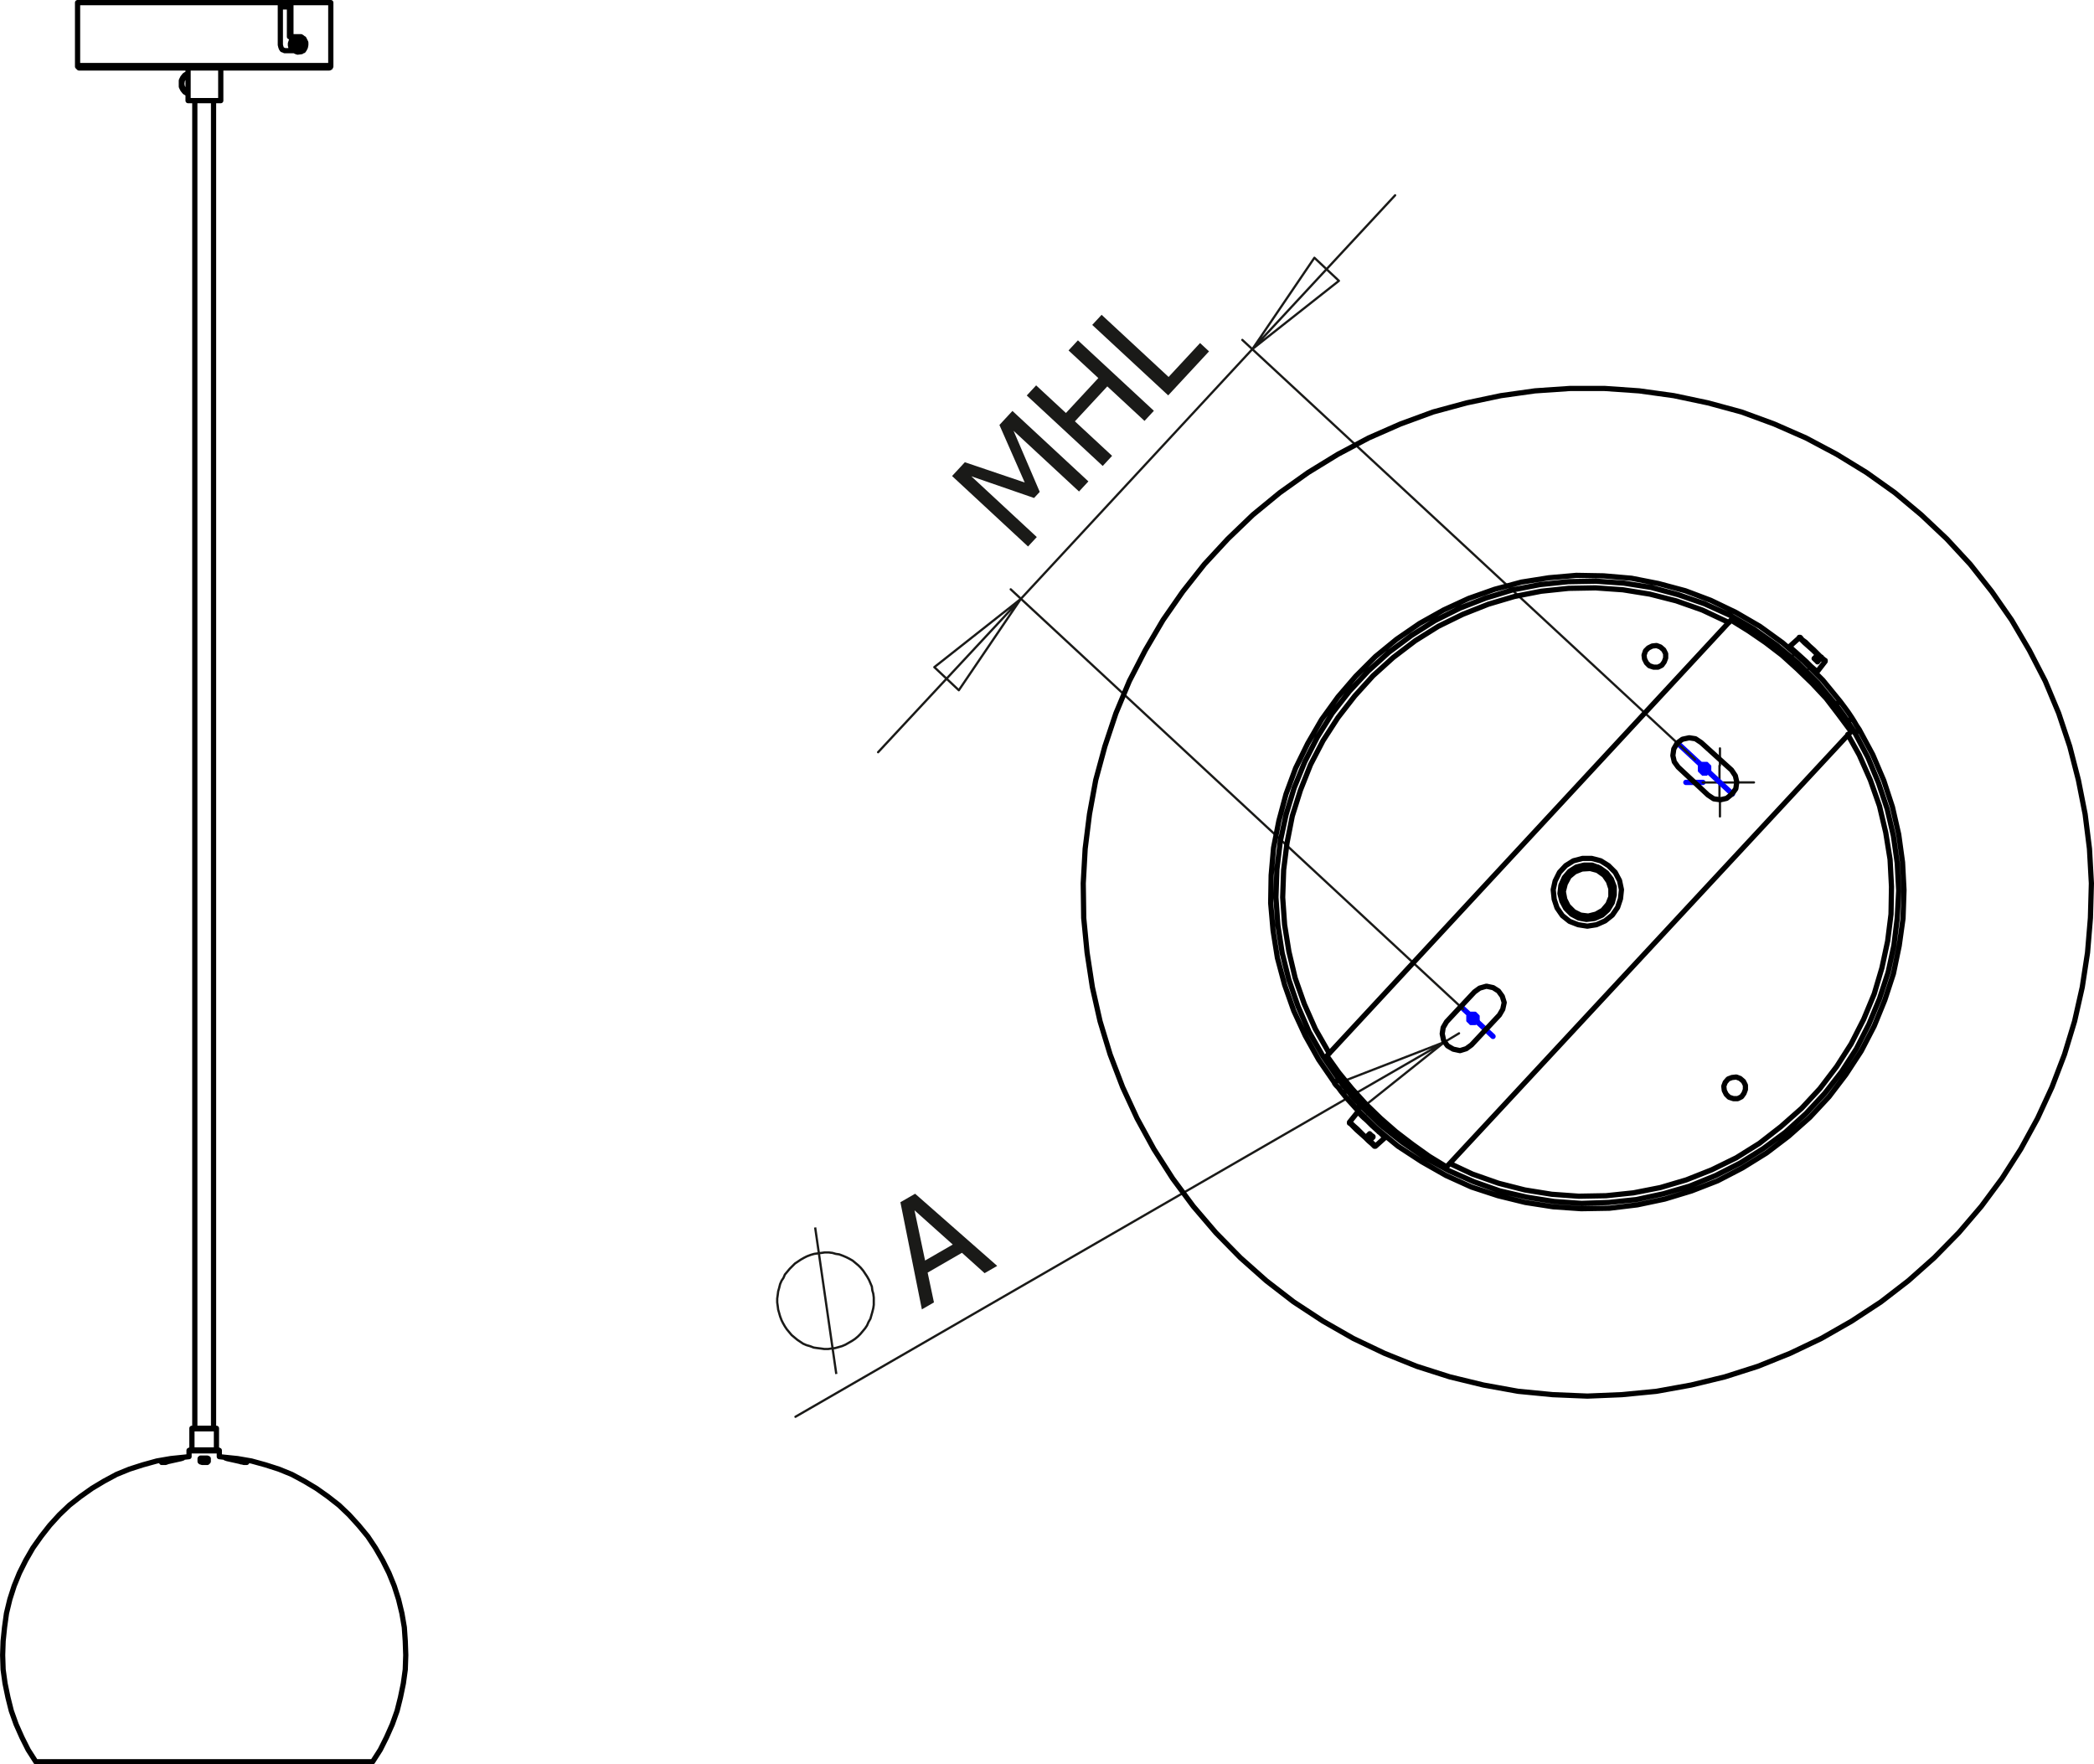 <?xml version="1.0" encoding="utf-8"?>
<!-- Generator: Adobe Illustrator 12.0.0, SVG Export Plug-In . SVG Version: 6.00 Build 51448)  -->
<!DOCTYPE svg PUBLIC "-//W3C//DTD SVG 1.1//EN" "http://www.w3.org/Graphics/SVG/1.1/DTD/svg11.dtd">
<svg  version="1.1" id="Ebene_1" xmlns="http://www.w3.org/2000/svg" xmlns:xlink="http://www.w3.org/1999/xlink" width="200.5" height="168.938"
	 viewBox="0 0 200.5 168.938" style="overflow:visible;enable-background:new 0 0 200.5 168.938;" xml:space="preserve">
<path style="fill:none;stroke:#1A1A18;stroke-width:0.216;stroke-miterlimit:10;" d="M80.075,131.559l-2.024-14.032 M83.02,122.219
	l-0.184-0.275l-0.184-0.276l-0.23-0.276l-0.23-0.229l-0.276-0.23l-0.276-0.23l-0.322-0.184l-0.276-0.138l-0.322-0.139l-0.368-0.138
	l-0.322-0.046l-0.322-0.093l-0.368-0.046h-0.368l-0.322,0.046l-0.368,0.047l-0.322,0.046l-0.322,0.092l-0.368,0.138l-0.276,0.139
	l-0.322,0.184l-0.276,0.185l-0.276,0.184l-0.276,0.276l-0.23,0.23l-0.23,0.275l-0.23,0.275l-0.138,0.322l-0.184,0.276l-0.138,0.322
	l-0.092,0.368l-0.092,0.322l-0.046,0.368l-0.046,0.321v0.368l0.046,0.322l0.046,0.368l0.092,0.322l0.092,0.321l0.138,0.368
	l0.138,0.276l0.184,0.322l0.184,0.276l0.23,0.275l0.23,0.276l0.276,0.23l0.276,0.229l0.276,0.184l0.276,0.185l0.322,0.139
	l0.322,0.091l0.368,0.139l0.322,0.046l0.368,0.046l0.322,0.046h0.368l0.322-0.046l0.368-0.046l0.322-0.092l0.322-0.093l0.322-0.138
	l0.322-0.184l0.322-0.185l0.276-0.184l0.276-0.23l0.23-0.229l0.23-0.276l0.23-0.276l0.184-0.275l0.138-0.322l0.184-0.322
	l0.092-0.322l0.092-0.321l0.092-0.368l0.046-0.322v-0.368v-0.322l-0.046-0.368l-0.092-0.321l-0.046-0.368l-0.138-0.322l-0.138-0.322
	L83.02,122.219z"/>
<g>
	<path style="fill:#1A1A18;" d="M88.269,125.372l-2.056-10.261l1.41-0.813l7.859,6.91l-1.207,0.697l-2.168-1.951l-3.286,1.897
		l0.605,2.853L88.269,125.372z M91.227,119.164l-3.663-3.278l1.013,4.808L91.227,119.164z"/>
</g>
<g>
	<path style="fill:#1A1A18;" d="M104.214,46.093l-0.898,0.968l-6.268-5.814l2.507,5.849l-0.543,0.586l-6.007-2.076l6.268,5.815
		l-0.839,0.905l-7.274-6.748l1.224-1.32l5.733,1.94l-2.423-5.508l1.247-1.344L104.214,46.093z"/>
	<path style="fill:#1A1A18;" d="M110.484,39.334l-0.897,0.968l-3.563-3.305l-3.103,3.345l3.562,3.305l-0.897,0.968l-7.274-6.748
		l0.898-0.968l2.852,2.646l3.103-3.345l-2.852-2.646l0.898-0.968L110.484,39.334z"/>
	<path style="fill:#1A1A18;" d="M115.765,33.643l-3.91,4.215l-7.274-6.748l0.898-0.968l6.414,5.951l3.013-3.247L115.765,33.643z"/>
</g>
<path style="fill:none;stroke:#0000FF;stroke-width:0.51;stroke-miterlimit:10;" d="M141.681,97.512h-1.288 M141.036,98.156v-1.288
	 M140.576,97.973l0.92-0.921 M140.576,97.052l0.92,0.921 M163.857,73.588h-1.288 M163.213,74.278v-1.334 M162.753,74.048l0.92-0.92
	 M162.753,73.127l0.92,0.92"/>
<line style="fill:none;stroke:#1A1A18;stroke-width:0.216;stroke-linecap:round;stroke-linejoin:round;stroke-miterlimit:10;stroke-dasharray:43.2 4.8 4.8 4.8;" x1="164.684" y1="73.285" x2="164.684" y2="71.655"/>
<line style="fill:none;stroke:#0000FF;stroke-width:0.51;stroke-linecap:round;stroke-linejoin:round;stroke-miterlimit:10;stroke-dasharray:43.2 4.8 4.8 4.8;" x1="163.053" y1="74.915" x2="161.423" y2="74.915"/>
<line style="fill:none;stroke:#1A1A18;stroke-width:0.216;stroke-linecap:round;stroke-linejoin:round;stroke-miterlimit:10;stroke-dasharray:43.2 4.8 4.8 4.8;" x1="164.684" y1="76.545" x2="164.684" y2="78.176"/>
<line style="fill:none;stroke:#1A1A18;stroke-width:0.216;stroke-linecap:round;stroke-linejoin:round;stroke-miterlimit:10;stroke-dasharray:43.2 4.8 4.8 4.8;" x1="166.313" y1="74.915" x2="167.943" y2="74.915"/>
<path style="fill:none;stroke:#1A1A18;stroke-width:0.216;stroke-linecap:round;stroke-linejoin:round;stroke-miterlimit:10;" d="
	M164.64,74.922h1.655 M164.64,74.922v1.656 M164.64,74.922h-1.61 M164.64,74.922v-1.61"/>
<line style="fill:none;stroke:#0000FF;stroke-width:0.51;stroke-linecap:round;stroke-linejoin:round;stroke-miterlimit:10;stroke-dasharray:43.2 4.8 4.8 4.8;" x1="160.62" y1="71.146" x2="165.878" y2="76.024"/>
<line style="fill:none;stroke:#0000FF;stroke-width:0.51;stroke-linecap:round;stroke-linejoin:round;stroke-miterlimit:10;stroke-dasharray:43.2 4.8 4.8 4.8;" x1="139.879" y1="96.379" x2="142.956" y2="99.233"/>
<path style="fill:none;stroke:#1A1A18;stroke-width:0.216;stroke-linecap:round;stroke-linejoin:round;stroke-miterlimit:10;" d="
	M128.2,26.889l-8.281,6.533 M125.854,24.681l2.347,2.208 M119.919,33.422l5.935-8.741 M89.461,63.88l8.281-6.533 M91.807,66.088
	l-2.346-2.208 M97.742,57.347l-5.935,8.742 M119.919,33.422l13.664-14.723 M97.742,57.347l22.177-23.925 M97.742,57.347
	L84.078,72.023 M162.293,72.713l-43.341-40.166 M140.116,96.638l-43.34-40.211"/>
<path style="fill:none;stroke:#1A1A18;stroke-width:0.216;stroke-linecap:round;stroke-linejoin:round;stroke-miterlimit:10;" d="
	M130.086,106.346l8.236-6.579 M128.476,103.585l1.61,2.761 M138.322,99.767l-9.847,3.818 M138.322,99.767l1.38-0.828
	 M138.322,99.767l-62.158,35.887"/>
<path style="fill:none;stroke:#000000;stroke-width:0.5;stroke-linecap:round;stroke-linejoin:round;stroke-miterlimit:10;" d="
	M127.28,100.871l-0.047-0.092l-1.288-2.255l-1.058-2.393l-0.875-2.484l-0.598-2.53l-0.414-2.577l-0.184-2.623l0.092-2.623
	l0.322-2.576l0.506-2.577l0.782-2.484l0.966-2.438l1.196-2.301l1.427-2.208l1.61-2.071l1.748-1.932l1.933-1.749l2.116-1.61
	l2.208-1.38l2.347-1.15l2.438-0.966l2.484-0.736l2.576-0.506l2.623-0.276l2.576-0.046l2.623,0.184l2.576,0.414l2.53,0.645
	l2.484,0.874l2.347,1.104l0.23,0.092 M176.923,70.321l1.104,1.979l1.059,2.392l0.874,2.484l0.598,2.531l0.415,2.576l0.138,2.623
	l-0.046,2.623l-0.322,2.577l-0.552,2.576l-0.736,2.485l-1.013,2.438l-1.196,2.347l-1.38,2.162l-1.61,2.116l-1.748,1.887
	l-1.979,1.748l-2.07,1.61l-2.208,1.38l-2.347,1.15l-2.438,0.967l-2.485,0.735l-2.576,0.506l-2.622,0.276l-2.623,0.047l-2.576-0.185
	l-2.576-0.414l-2.53-0.645l-2.485-0.874l-2.162-1.012 M174.024,62.684l-0.413-0.414l-0.415-0.368l-0.414-0.368l-0.275-0.276
	l-0.185-0.184h-0.046 M174.761,63.328L174.761,63.328l-0.138-0.092l-0.276-0.276 M131.145,109.244l0.322,0.276l0.184,0.184
	l0.046,0.047 M129.213,107.45L129.213,107.45l0.138,0.092l0.229,0.229l0.368,0.323l0.414,0.414l0.414,0.414 M152.078,87.712
	l0.736-0.184l0.645-0.368l0.506-0.598l0.276-0.69V85.09l-0.23-0.69l-0.414-0.598l-0.644-0.46l-0.69-0.184l-0.782,0.046l-0.69,0.276
	l-0.552,0.46l-0.368,0.69l-0.184,0.736l0.138,0.736l0.322,0.644l0.552,0.552l0.645,0.323L152.078,87.712z M166.939,103.539
	l0.184,0.368v0.414l-0.138,0.368l-0.229,0.322l-0.368,0.184h-0.414l-0.414-0.138l-0.276-0.275l-0.184-0.369L165.053,104l0.139-0.369
	l0.276-0.321l0.367-0.139l0.415-0.046l0.367,0.138L166.939,103.539z M159.302,62.224l0.185,0.368v0.414l-0.138,0.368l-0.23,0.322
	l-0.368,0.184h-0.414l-0.414-0.138l-0.276-0.276l-0.184-0.368l-0.046-0.368l0.138-0.414l0.275-0.276l0.369-0.184l0.414-0.046
	l0.367,0.138L159.302,62.224z M176.923,69.079l-0.367-0.552l-0.368-0.506l-0.414-0.552 M176.188,67.146l0.414,0.552l0.368,0.506
	l0.368,0.552 M130.271,105.84l-0.414-0.46l-0.46-0.507l-0.414-0.506 M128.568,104.689l0.414,0.506l0.46,0.506l0.414,0.461
	 M177.613,70.183l-0.046-0.046l-0.092-0.184l-0.184-0.276l-0.23-0.368l-0.139-0.23 M177.338,68.757l0.229,0.368l0.185,0.322
	l0.184,0.276l0.092,0.138 M177.338,68.757l-0.415,0.322 M128.982,104.367l-0.276-0.321l-0.23-0.322l-0.184-0.23l-0.092-0.138
	 M127.786,103.678v0.046l0.138,0.184l0.23,0.23l0.229,0.322l0.185,0.229 M128.568,104.689l0.414-0.322 M178.027,69.861l-0.414,0.322
	 M129.856,106.162l0.414-0.322 M178.027,69.861l1.288,2.393l1.059,2.484l0.828,2.531l0.599,2.622l0.367,2.669l0.139,2.668
	l-0.093,2.714l-0.367,2.623l-0.553,2.668l-0.828,2.53l-1.012,2.484l-1.242,2.393l-1.473,2.255l-1.61,2.116l-1.84,1.979l-2.024,1.794
	l-2.116,1.61l-2.301,1.427l-2.393,1.242l-2.484,0.966l-2.576,0.782l-2.623,0.553l-2.668,0.321l-2.715,0.046l-2.669-0.184
	l-2.668-0.414l-2.623-0.645l-2.53-0.828l-2.438-1.104l-2.347-1.334l-2.254-1.472l-2.07-1.703l-1.933-1.886 M177.613,70.183
	l1.242,2.346l1.013,2.438l0.828,2.485l0.598,2.576l0.368,2.623l0.139,2.623l-0.139,2.623l-0.321,2.623l-0.553,2.577l-0.828,2.53
	l-1.012,2.438l-1.196,2.347l-1.427,2.208l-1.61,2.07l-1.794,1.933l-1.979,1.794l-2.116,1.564l-2.209,1.381l-2.347,1.195
	l-2.484,1.013l-2.53,0.736l-2.576,0.552l-2.622,0.276l-2.623,0.092l-2.622-0.184l-2.623-0.415l-2.576-0.598l-2.484-0.874
	l-2.393-1.059l-2.347-1.288l-2.162-1.473l-2.07-1.655l-1.887-1.841 M127.786,103.678l0.414-0.322 M128.2,103.355l-1.519-2.209
	l-1.334-2.346l-1.059-2.438l-0.874-2.53l-0.644-2.577l-0.414-2.668l-0.185-2.668l0.092-2.668l0.322-2.668l0.553-2.577l0.781-2.577
	l1.013-2.484l1.196-2.346l1.426-2.3l1.657-2.117l1.794-1.932l1.978-1.794l2.163-1.61l2.255-1.426l2.393-1.196l2.483-0.966
	l2.577-0.782l2.622-0.506l2.669-0.276l2.668-0.046l2.669,0.184l2.622,0.414l2.577,0.69l2.53,0.874l2.438,1.104l2.3,1.334
	l2.209,1.564l2.024,1.702l1.887,1.886l1.702,2.07 M176.188,67.146l-0.414,0.322 M127.786,103.678l-1.519-2.209l-1.288-2.3
	l-1.104-2.393l-0.874-2.485l-0.689-2.576l-0.415-2.622l-0.229-2.623l0.046-2.668l0.229-2.623l0.507-2.577l0.69-2.577l0.92-2.484
	l1.15-2.346l1.334-2.301l1.564-2.162l1.702-1.979l1.886-1.886l2.025-1.657l2.208-1.518l2.301-1.288l2.392-1.104l2.484-0.875
	l2.577-0.69l2.622-0.414l2.623-0.23l2.622,0.046l2.669,0.23l2.576,0.506l2.576,0.69l2.438,0.92l2.393,1.15l2.301,1.334l2.162,1.564
	l1.979,1.703l1.887,1.886l1.656,2.024 M165.743,59.371l1.702,1.012l1.61,1.15l1.564,1.196l1.473,1.289l1.426,1.38l1.334,1.473
	l1.242,1.564l1.15,1.61 M138.506,111.729l-1.656-1.012l-1.656-1.104l-1.519-1.242l-1.518-1.288l-1.381-1.381l-1.334-1.472
	l-1.242-1.518l-1.15-1.611 M141.175,94.981l-2.669,2.853 M127.05,101.101l1.15,1.611l1.242,1.518l1.334,1.472l1.426,1.381
	l1.473,1.288l1.564,1.196l1.61,1.15l1.656,1.012 M165.789,73.726l-2.898-2.623 M163.535,76.118l0.552,0.368l0.644,0.092l0.599-0.138
	l0.506-0.415l0.368-0.506l0.092-0.644l-0.138-0.598l-0.368-0.552 M165.743,59.371l-38.693,41.729 M143.566,97.189l0.322-0.552
	l0.139-0.644l-0.185-0.599l-0.367-0.506l-0.507-0.322l-0.645-0.138l-0.644,0.184l-0.506,0.368 M140.898,100.043l2.668-2.854
	 M138.506,97.834l-0.322,0.553l-0.092,0.598l0.139,0.645l0.367,0.506l0.553,0.322l0.645,0.138l0.598-0.184l0.506-0.368
	 M160.683,73.45l2.853,2.668 M162.891,71.103l-0.552-0.368l-0.599-0.092l-0.644,0.138l-0.507,0.368l-0.321,0.552l-0.092,0.644
	l0.138,0.598l0.368,0.506 M177.245,70.045l-1.195-1.61l-1.197-1.564l-1.334-1.426l-1.426-1.38l-1.473-1.334l-1.564-1.196
	l-1.61-1.104l-1.702-1.058 M138.506,111.729l38.739-41.684 M154.379,87.621l0.507-0.736l0.275-0.828l0.092-0.875l-0.184-0.874
	l-0.414-0.782l-0.645-0.644l-0.735-0.46l-0.875-0.23h-0.874l-0.874,0.23l-0.736,0.46l-0.598,0.644l-0.414,0.828l-0.185,0.828
	l0.093,0.92l0.275,0.828l0.507,0.736l0.689,0.552l0.828,0.322l0.875,0.138l0.873-0.138l0.828-0.368L154.379,87.621z M149.916,86.977
	l0.552,0.552l0.69,0.368l0.736,0.138l0.782-0.092l0.736-0.322l0.552-0.506l0.414-0.69l0.185-0.736v-0.782l-0.276-0.736l-0.46-0.599
	l-0.645-0.46l-0.735-0.276h-0.782l-0.736,0.184l-0.645,0.414l-0.506,0.598l-0.322,0.736l-0.092,0.782l0.184,0.736L149.916,86.977z
	 M174.347,62.914l0.276,0.23l0.092,0.092h0.046 M174.347,62.959L174.347,62.959l0.046-0.046h-0.046 M174.347,62.914l-0.322-0.322
	 M174.024,62.591l0.047,0.046l-0.047,0.046 M172.368,61.073h0.046l0.139,0.184l0.322,0.23l0.367,0.368l0.415,0.368l0.367,0.368
	 M174.024,63.374l0.185-0.23l0.138-0.184 M173.702,63.052l0.047,0.046l0.046,0.046l0.046,0.046l0.046,0.046h0.046l0.046,0.046v0.046
	l0.046,0.046 M174.024,62.684l-0.138,0.184l-0.185,0.184 M171.356,61.901l0.046,0.046l0.229,0.229l0.369,0.322l0.46,0.414
	l0.506,0.46l0.414,0.415 M173.381,63.788l0.368,0.322l0.184,0.184l0.046,0.046 M131.604,109.751l-0.046-0.047l-0.184-0.184
	l-0.322-0.276 M130.73,108.923l0.322,0.321 M131.053,109.244h0.046h0.046 M130.73,108.923l-0.414-0.369l-0.414-0.367l-0.322-0.322
	l-0.229-0.23l-0.092-0.092h-0.046 M130.776,108.923L130.776,108.923h-0.046 M132.617,108.923L132.617,108.923l-0.093-0.093
	l-0.275-0.276l-0.414-0.367 M131.835,108.187l-0.46-0.415l-0.461-0.46l-0.46-0.413l-0.275-0.276l-0.185-0.139 M131.145,108.554
	l-0.184,0.185l-0.185,0.185 M131.467,108.876v-0.046l-0.046-0.046h-0.046l-0.046-0.046l-0.046-0.046l-0.047-0.046l-0.046-0.046
	l-0.046-0.047 M131.145,109.244l0.139-0.184l0.184-0.185 M151.987,133.675l3.312-0.138l3.313-0.322l3.313-0.599l3.221-0.781
	l3.175-1.013l3.082-1.242l2.99-1.426l2.899-1.656l2.806-1.841l2.623-2.024l2.484-2.208l2.347-2.393l2.162-2.53l1.979-2.669
	l1.794-2.807l1.61-2.944l1.38-2.99l1.197-3.129l0.966-3.175l0.736-3.267l0.506-3.313l0.275-3.313l0.093-3.313l-0.184-3.313
	l-0.415-3.313l-0.644-3.267l-0.828-3.221l-1.059-3.174l-1.288-3.083l-1.519-2.944l-1.702-2.898l-1.887-2.715l-2.07-2.622
	l-2.254-2.438l-2.438-2.3l-2.53-2.117l-2.715-1.933l-2.853-1.748l-2.944-1.564l-3.037-1.334l-3.128-1.15l-3.221-0.874l-3.267-0.69
	l-3.313-0.46l-3.313-0.23h-3.313l-3.358,0.23l-3.267,0.46l-3.267,0.69l-3.221,0.874l-3.129,1.15l-3.036,1.334l-2.944,1.564
	l-2.853,1.748l-2.715,1.933l-2.576,2.117l-2.393,2.3l-2.255,2.438l-2.07,2.622l-1.887,2.715l-1.701,2.898l-1.52,2.944l-1.288,3.083
	l-1.058,3.174l-0.874,3.221l-0.599,3.267l-0.414,3.313l-0.184,3.313l0.046,3.313l0.322,3.313l0.506,3.313l0.736,3.267l0.966,3.175
	l1.196,3.129l1.381,2.99l1.61,2.944l1.794,2.807l1.979,2.669l2.162,2.53l2.347,2.393l2.484,2.208l2.622,2.024l2.807,1.841
	l2.898,1.656l2.991,1.426l3.082,1.242l3.175,1.013l3.221,0.781l3.313,0.599l3.313,0.322L151.987,133.675z M172.875,64.8l0.046-0.046
	 M154.241,85.32l0.322-0.23 M152.999,83.02l-0.322,0.23 M174.761,63.328L174.761,63.328v-0.046v-0.046 M173.289,63.88l0.092-0.092
	 M172.645,64.57l0.322-0.322 M171.541,62.914l-0.322,0.322 M171.954,62.454l-0.092,0.092 M172.368,61.073v-0.046h-0.046h-0.046
	v0.046 M172.276,61.073l-0.92,0.828 M173.979,64.34l0.782-1.012 M130.639,106.944l-0.046,0.092 M131.283,106.254l-0.276,0.322
	 M132.433,107.91l0.276-0.322 M132.019,108.37l0.046-0.092 M131.604,109.751L131.604,109.751h0.046h0.046 M129.213,107.45
	L129.213,107.45v0.046v0.046 M131.696,109.751l0.921-0.828 M129.994,106.483l-0.781,0.967"/>
<path style="fill:none;stroke:#000000;stroke-width:0.5;stroke-linecap:round;stroke-linejoin:round;stroke-miterlimit:10;" d="
	M16.859,139.656v0.092 M22.242,139.656v0.092 M15.617,139.933v0.092 M23.484,139.933v0.092 M20.724,136.804h-0.046h-0.092h-0.23
	H20.08h-0.322h-0.322h-0.322h-0.276h-0.23h-0.184h-0.046 M21,138.92h-0.046h-0.138h-0.184h-0.276h-0.368H19.62h-0.368h-0.368h-0.276
	h-0.276h-0.138h-0.092 M31.674,6.277L31.674,6.277h-0.092h-0.23h-0.276h-0.368h-0.46h-0.506h-0.644h-0.69h-0.736h-0.828h-0.874
	h-0.92h-0.966h-0.966h-1.058h-1.013h-1.058h-1.058h-1.058h-1.058h-1.012h-0.966h-0.966h-0.92h-0.874h-0.782h-0.736h-0.69H9.268
	H8.761h-0.46H7.933h-0.23H7.519H7.427 M15.617,139.933l-0.046,0.046h-0.092v0.046h0.046h0.092h0.092h0.138l0.138-0.046l0.092-0.046
	h0.046 M16.859,139.656l-1.242,0.276 M17.365,139.656l0.092-0.046h0.046h-0.046h-0.092h-0.092h-0.138h-0.138l-0.092,0.046h-0.046
	 M16.123,139.933l1.242-0.276 M3.424,168.688L3.424,168.688h0.092H3.7h0.276h0.368h0.46h0.506h0.644h0.69h0.782h0.828h0.92h0.92
	h1.058h1.058h1.104h1.15h1.15h1.196h1.196h1.242h1.196h1.242h1.196h1.196h1.15h1.104h1.104h1.058h0.966h0.966h0.828h0.828h0.736
	h0.644h0.599h0.46h0.414h0.322h0.229h0.138h0.046 M19.159,139.933l0.046,0.046h0.046l0.092,0.046h0.138h0.138h0.092h0.138
	l0.046-0.046l0.046-0.046 M19.159,139.656v0.184v0.093 M19.941,139.656L19.941,139.656l-0.092-0.046h-0.092H19.62h-0.138H19.39
	h-0.138h-0.046l-0.046,0.046 M19.941,139.933v-0.093v-0.184 M22.978,139.933l0.138,0.046h0.092l0.138,0.046h0.138h0.092h0.046
	l-0.046-0.046l-0.092-0.046 M21.736,139.656l1.242,0.276 M22.242,139.656l-0.092-0.046h-0.138h-0.138h-0.138h-0.092h-0.046h0.046
	l0.092,0.046 M23.484,139.933l-1.243-0.276 M18.423,136.758h0.046h0.092h0.23h0.23h0.322h0.368h0.322h0.276h0.184h0.138h0.046
	 M18.193,138.828L18.193,138.828h0.046h0.184h0.23h0.276h0.322h0.368h0.368h0.322h0.23h0.23h0.092h0.046 M27.855,0.25h-0.138
	 M27.855,3.516h-0.138 M28.637,3.516l0.138,0.046l0.046,0.046 M27.717,0.25v3.266 M31.397,6.507L31.397,6.507H31.26h-0.23h-0.322
	h-0.414h-0.46h-0.598h-0.644h-0.69h-0.782h-0.874H25.37h-0.92h-0.966h-1.013h-1.058h-1.012h-1.058h-1.058h-1.012h-1.058h-0.966
	h-0.966h-0.92h-0.874H11.66h-0.736h-0.69H9.636H9.083h-0.46H8.255H7.979H7.795H7.703 M27.855,3.516V0.25 M28.775,3.516h-0.138
	h-0.092h-0.092h-0.138h-0.092h-0.138h-0.138h-0.092 M29.051,3.7l-0.092-0.092l-0.138-0.092h-0.046 M27.257,4.851h0.184h0.23h0.184
	h0.184h0.138 M26.843,4.298l0.046,0.184l0.046,0.138l0.092,0.138l0.138,0.046l0.092,0.046 M26.843,0.25v4.048 M26.843,0.25h-0.874
	h-0.92h-0.966h-0.966h-1.058h-1.013h-1.058h-1.058h-1.058h-1.058h-1.012h-0.966h-0.966h-0.92h-0.874h-0.782h-0.736h-0.69H9.268
	H8.761h-0.46H7.933h-0.23H7.519H7.427 M31.674,0.25L31.674,0.25h-0.046h-0.184h-0.23h-0.368h-0.46h-0.506h-0.598h-0.69h-0.736
	 M28.085,3.884l-0.046-0.092h-0.046 M27.993,4.712h0.046l0.046-0.046 M26.843,0.25h0.23h0.598h0.046 M27.717,0.664h-0.046h-0.598
	h-0.23 M28.177,4.759h-0.046h-0.092l-0.138-0.138l-0.046-0.092l-0.046-0.184V4.161l0.046-0.138l0.046-0.138l0.138-0.092l0.092-0.046
	h0.046 M18.009,9.636L18.009,9.636h0.138h0.23h0.276h0.368h0.368h0.368h0.414h0.322 M20.494,9.636h0.276H21h0.092h0.046
	 M18.009,8.991l-0.092-0.046l-0.23-0.138l-0.184-0.23l-0.138-0.276V8.025 M17.365,8.025V7.703l0.138-0.276l0.184-0.23l0.23-0.138
	l0.092-0.046 M18.009,8.945h-0.046l-0.23-0.138l-0.138-0.23l-0.138-0.276l-0.046-0.276 M17.411,8.025l0.046-0.322l0.138-0.276
	l0.138-0.23l0.23-0.138h0.046 M28.729,4.896h0.138l0.184-0.046l0.092-0.138l0.092-0.184l0.046-0.23v-0.23l-0.092-0.184L29.097,3.7
	 M28.729,4.896L29.097,3.7 M28.545,4.942l0.046-0.138 M28.959,3.608l-0.368,1.196 M28.959,3.608h-0.138l-0.184,0.046l-0.092,0.138
	l-0.092,0.184l-0.046,0.23v0.23l0.092,0.184l0.092,0.184 M29.097,3.7h-0.092l-0.046-0.046 M28.867,4.942l-0.138-0.046 M28.545,4.942
	l0.092-0.046h0.092 M28.407,4.851h0.046v0.046h0.046h0.046v0.046 M28.591,4.805l-0.092,0.046h-0.092 M28.591,4.805l-0.138-0.138
	l-0.046-0.23l-0.046-0.23l0.046-0.23l0.092-0.184l0.138-0.138l0.138-0.046h0.184 M28.499,3.563L28.499,3.563h-0.184L28.131,3.7
	l-0.092,0.184l-0.046,0.276v0.276l0.046,0.23l0.138,0.184l0.184,0.092l0.138,0.046 M35.677,168.688l0.736-1.15l0.598-1.195
	l0.552-1.243l0.46-1.288l0.322-1.288l0.276-1.334l0.184-1.334l0.046-1.381l-0.046-1.334l-0.092-1.334l-0.23-1.334l-0.322-1.335
	l-0.414-1.288l-0.506-1.242l-0.598-1.196l-0.69-1.196l-0.736-1.104l-0.874-1.058l-0.92-1.013l-0.966-0.92l-1.059-0.828l-1.104-0.782
	l-1.15-0.689l-1.196-0.645l-1.242-0.507l-1.288-0.413l-1.334-0.368l-1.334-0.23l-1.334-0.138L21,139.472 M18.101,139.472
	l-0.414,0.047l-1.334,0.138l-1.334,0.23l-1.334,0.368l-1.289,0.413l-1.242,0.507l-1.196,0.645l-1.15,0.689l-1.104,0.782
	l-1.058,0.828l-0.966,0.92l-0.92,1.013l-0.828,1.058l-0.782,1.104l-0.69,1.196l-0.598,1.196l-0.506,1.242l-0.414,1.288l-0.322,1.335
	l-0.184,1.334l-0.138,1.334l-0.045,1.334l0.045,1.381l0.185,1.334l0.276,1.334l0.322,1.288l0.46,1.288l0.552,1.243l0.598,1.195
	l0.736,1.15 M18.653,9.636v127.122 M20.448,136.758V9.636 M20.724,136.804L20.724,136.804v-0.046h-0.046 M18.423,136.758
	L18.423,136.758h-0.046v0.046 M18.377,136.804v2.024 M20.724,138.828v-2.024 M21,138.92L21,138.92v-0.046h-0.046l-0.046-0.046
	 M18.193,138.828L18.193,138.828l-0.046,0.046h-0.046v0.046 M18.101,138.92v0.552 M21,139.472v-0.552 M7.427,6.277v0.046v0.046
	l0.046,0.046l0.046,0.046l0.046,0.046h0.046h0.092 M31.397,6.507h0.092h0.046l0.046-0.046h0.046V6.415l0.046-0.046V6.323V6.277
	 M7.427,0.25v6.027 M31.674,6.277V0.25 M18.009,6.507v3.129 M21.138,9.636V6.507 M27.901,4.667h0.138 M28.039,3.884h-0.138
	 M28.867,3.608l-0.368-0.046 M28.499,4.989l0.368-0.046"/>
</svg>

